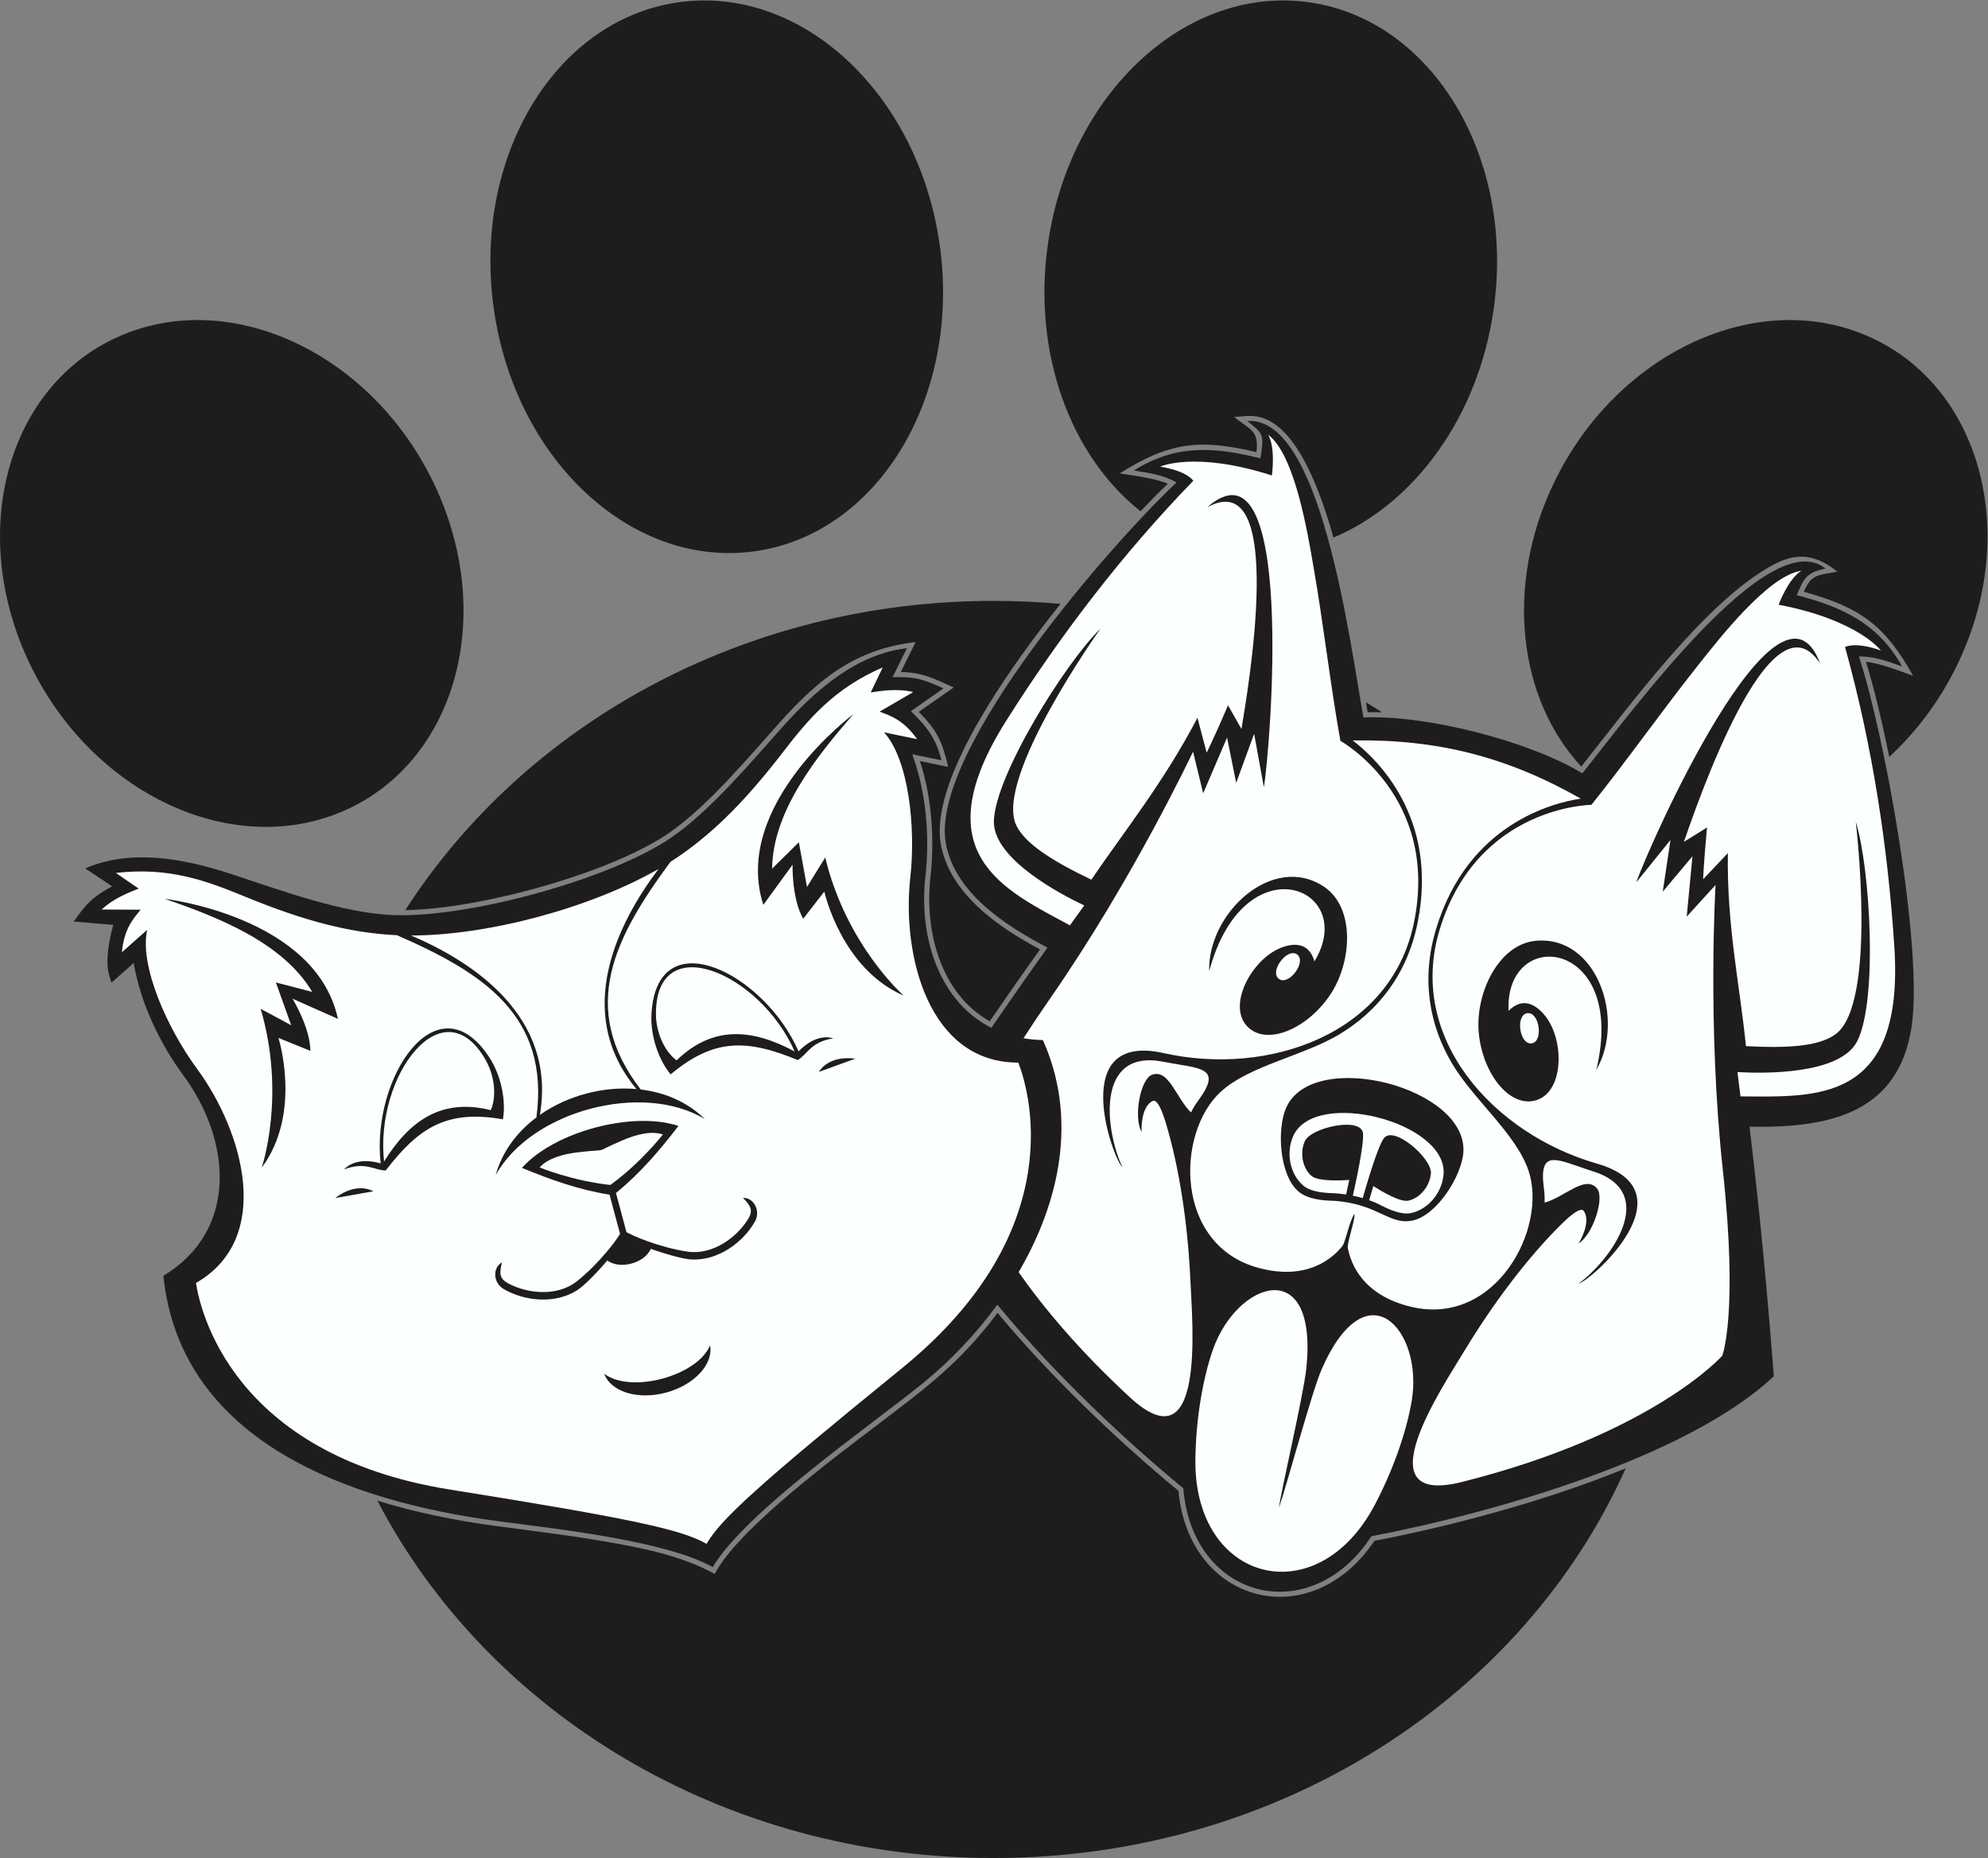 <?xml version="1.0" encoding="UTF-8" standalone="no"?>
<svg
   xmlns:dc="http://purl.org/dc/elements/1.1/"
   xmlns:cc="http://creativecommons.org/ns#"
   xmlns:rdf="http://www.w3.org/1999/02/22-rdf-syntax-ns#"
   xmlns:svg="http://www.w3.org/2000/svg"
   xmlns="http://www.w3.org/2000/svg"
   viewBox="0 0 664.333 620.76"
   height="620.76"
   width="664.333"
   xml:space="preserve"
   id="svg2"
   version="1.1"><rect x="0" y="0" width="664.333" height="620.76" fill="#808080" stroke="none"/><defs
     id="defs6" /><g
     transform="matrix(1.333,0,0,-1.333,0,620.76)"
     id="g10"><g
       transform="scale(0.1)"
       id="g12"><path
         id="path14"
         style="fill:#1e1d1c;fill-opacity:1;fill-rule:evenodd;stroke:none"
         d="m 2491.24,3150.86 c 56.47,0 112.27,-2.59 167.33,-7.5 -23.17,-29.08 -44.81,-57.11 -64.09,-83 -85.81,-115.23 -263.57,-369.16 -235.77,-520.09 22.8,-123.73 143.41,-206.8 248.48,-262.93 -42.57,-59.63 -84.53,-119.68 -126,-180.07 -123.89,69.39 -163.56,227.22 -148.69,360.42 10.65,95.52 3.7,199.29 -26.28,291.68 l 70.8,-14.5 c -15.24,64.12 -27.03,90.31 -73.74,137.9 l 87.63,61.06 c -51.85,23.38 -78.78,37.65 -132.77,38.65 l 37.29,75.17 c -150.72,-17.51 -242.13,-91.67 -340.93,-201.78 -80.04,-89.21 -181.12,-210.67 -278.45,-277.44 -144.78,-99.32 -470.17,-189.75 -659.9,-192.68 297.98,463.9 846.99,775.11 1475.09,775.11 z m 933.09,-254.35 c 13.64,-8.17 27.13,-16.53 40.49,-25.06 -12.51,0.44 -24.61,0.53 -36.19,0.25 -1.44,8.18 -2.88,16.46 -4.3,24.81 z M 4075.42,976.641 C 3819.25,403.555 3206.52,0 2491.24,0 1810.16,0 1221.98,365.859 946.137,895.605 1043.75,865.43 1144.96,845.43 1241.36,832.383 c 89.53,-12.11 178.83,-22.461 267.98,-37.754 93.73,-16.055 198.17,-35.859 282.05,-82.52 l 6.34,10.586 c 67.54,112.774 294.34,281.215 404.28,364.885 120.24,91.48 204.17,152.93 298.79,278.71 129.53,-155.74 297.25,-317.29 453.43,-445.938 26.54,-284.629 331.82,-362.5 491.43,-125.332 178.52,34.277 417.03,94.824 629.76,181.621 z M 296.891,3813.03 c 279.828,124.65 633.855,-40.03 790.749,-367.81 156.9,-327.79 57.25,-694.56 -222.577,-819.21 -279.825,-124.64 -633.856,40.03 -790.75,367.82 -156.894,327.79 -57.246,694.56 222.578,819.2 z m 4388.699,0 c -279.83,124.65 -633.86,-40.03 -790.75,-367.81 -123.54,-258.09 -87.99,-540.31 69.27,-709.52 120.77,151.47 311.18,413.79 480.14,505.03 52.6,28.41 101.99,32.23 161.91,-16.9 -51.71,-8.9 -65.18,-7 -84.21,-50.18 141.35,-38.75 203.3,-83.9 274.05,-210.47 -35.63,12.59 -83.37,31.68 -118.23,34.9 17.77,-56.35 38.61,-141.3 58.45,-238.21 68.77,63.4 128.07,142.29 171.96,233.96 156.89,327.79 57.24,694.56 -222.59,819.2 z m -2987.66,837.69 c 308.51,45.58 602.87,-225.28 657.48,-604.99 54.61,-379.71 -151.21,-724.48 -459.72,-770.07 -308.51,-45.58 -602.87,225.28 -657.48,605 -54.6,379.71 151.22,724.47 459.72,770.06 z m 1586.62,0 c -308.5,45.58 -602.87,-225.29 -657.48,-604.99 -39.62,-275.46 57.86,-532.5 232.14,-670.3 23.58,24.88 46.61,48.16 68.43,69 -32.25,13.93 -83.18,19.9 -120.62,25.86 123.74,77.87 198.72,87.55 342.48,53.4 7.9,54.34 -16.93,57.07 -55.87,87.94 20.26,1.59 41.21,4.77 60.44,0.8 57.62,-11.91 102,-75.38 135.42,-150.55 20.99,-47.21 38.44,-98.71 53.39,-152.43 201.25,84.62 362.41,300.16 401.39,571.21 54.61,379.7 -151.21,724.47 -459.72,770.06 v 0" /><path
         id="path16"
         style="fill:#1e1d1c;fill-opacity:1;fill-rule:evenodd;stroke:none"
         d="m 4660.08,3011.41 c 63.88,-191.72 162.03,-731.88 132.08,-928.19 -33.05,-216.52 -205.47,-254.12 -406.36,-250.21 25.27,-206.15 45.08,-418.67 61.02,-625.53 -217.39,-204.14 -703.26,-342.812 -1008.8,-400.976 -153.13,-234.043 -449.24,-158.535 -471.57,120.273 -134.82,110.683 -318.53,280.173 -466.2,460.173 -54.36,-74.66 -118.53,-141.52 -186.13,-196.44 -137.66,-111.8 -443.55,-321.408 -527.31,-461.291 -121.72,67.715 -403.79,96.836 -543.75,115.781 -357.802,48.438 -790.099,193.54 -833.474,614.28 190.519,115.25 168.465,341.58 50.664,501.54 -59.789,81.19 -107.902,181.54 -125.047,282.56 l -55.867,-49.55 -5.707,19.12 c -10.09,33.75 -0.274,87.66 10.387,125.8 l -99.246,8.45 c 32.933,45.78 46.097,60.87 96.48,88.24 l -67.559,44.9 c 116.032,50.15 249.262,24.05 365.625,-13.99 124.786,-40.79 279.356,-98.81 409.567,-103.12 186.627,-6.18 540.567,89.2 694.367,194.7 97.84,67.13 200.49,190.01 280.73,279.44 81.75,91.11 184.08,180.34 309.63,194.93 l -36.05,-72.67 c 57.32,1.49 76.26,-5 127.67,-28.18 l -81.71,-56.94 c 40.12,-39.28 63.55,-68.69 76.5,-123.17 l -73.16,14.98 c 35.66,-96.05 44.17,-207 32.99,-307.22 -17.15,-153.67 36.03,-313.1 165.4,-378.42 46.8,68.28 93.97,135.77 140.77,201.12 -104.97,54.64 -232.02,137.14 -254.79,260.77 -42.62,231.37 423.13,760.55 578.35,905.06 -33.66,19.5 -71.69,24.26 -107.15,29.91 104.5,65.76 200.13,59.91 317.53,30.49 8.89,60.05 7.98,60.93 -33.03,93.45 183.82,14.43 255.09,-541.15 291.09,-742.89 156.35,7.12 414.9,-58.82 548.75,-139.95 128.23,159.9 469.73,627.86 609.79,513.01 -51.6,-8.88 -56.27,-30.81 -72.23,-66.47 116.4,-30.21 204.44,-72.04 264.1,-178.75 -33.79,11.93 -69.62,25.98 -108.35,24.98 v 0" /><path
         id="path18"
         style="fill:#fcffff;fill-opacity:1;fill-rule:evenodd;stroke:none"
         d="m 2832.43,1154.8 c -126.43,116.78 -215.87,223.74 -278.79,313.6 104.04,177.6 148,386.78 60.86,581.68 -16.99,0.35 -33.21,1.89 -48.71,4.51 19.78,30.78 42.05,64.14 67.17,100.29 207.44,298.42 357.91,618.12 357.91,618.12 l 25.4,-104.45 59.84,139.75 22.89,-113.55 45,123.08 24.39,-134.02 c 16.18,93.63 81.66,896.64 -142.08,701.72 201.87,109.7 100.4,-466.84 85.96,-555.85 l -33.66,59.39 c -37.09,-86.21 -53.63,-118.59 -53.63,-118.59 l -23.04,87.34 c -84.42,-161.45 -181.69,-281.82 -266.07,-405.75 -98.8,47.42 -166.08,90.34 -188.1,136.13 -56.68,117.9 210.58,492.36 210.58,492.36 -87.49,-84.53 -263.61,-366.91 -266.79,-481.42 -2.63,-95.02 168.28,-184.09 226.54,-211.65 -11.8,-16.65 -23.78,-33.27 -35.96,-49.89 -163.11,88.56 -370.69,178.88 -159.76,512.63 135.25,213.99 291.84,419.18 469.07,601.61 0,0 -14.15,24.27 -82.88,35.45 0,0 86.64,39.91 279.88,-22.09 0,0 10.14,68.68 -9.4,102.02 67.27,-49.64 99.28,-247.58 113.79,-331.06 25.15,-144.66 42.25,-295.63 67.39,-436.04 0.72,-0.41 249.36,-138.98 184.42,-455.76 -57.39,-279.97 -365.03,-385.61 -627.38,-326.92 -241.52,54.02 -128.36,-263.01 -103.45,-286.15 -42.87,91.01 -69.31,298.48 103.41,264.34 89.62,-17.72 149.82,-11.14 86.79,-96.96 -6.81,-9.26 -12.93,-19.29 -18.38,-29.92 -37.28,36.17 -55.87,110.92 -98.34,94.02 -28.25,-11.23 -46.36,-105.23 -25.41,-143 0,0 -3.71,62.01 27.6,77.55 10.65,5.3 22.14,-19.08 32.66,-53.53 35.21,-115.31 56.06,-260.37 62.21,-398.34 4.82,-108.18 37.65,-465.762 -151.93,-290.65 z m 462.8,1092.54 c -13.15,45.86 -48.65,47.72 -83.41,34.26 -78.12,-30.23 -143.98,-159.06 -74.09,-206.52 50.36,-34.2 142.84,7.5 197.04,88.67 55.03,82.4 62.5,218.04 -15.23,270.39 -127.82,86.09 -292.22,-64.98 -288.23,-211.39 87.69,326.15 375.89,209.45 263.92,24.59 z m 486.59,-124.1 c 33.51,33.97 65.56,18.6 89.63,-9.86 54.09,-63.97 50.22,-208.59 -33.87,-216.78 -60.58,-5.92 -121.79,74.98 -130.5,172.19 -8.85,98.71 49.55,221.35 142.86,230.08 153.43,14.35 225.4,-196.98 151.79,-323.6 79.22,328.3 -229.67,363.88 -219.91,147.97 z M 3664.86,942.5 c 479.94,120.66 652.77,316.56 652.77,316.56 0,0 40.49,104.53 1.29,465.84 -39.19,361.33 -18.17,714.04 -18.17,714.04 l -72.32,-79.52 14.4,151.34 -74.47,-88.73 19.43,129.61 -85.59,-105.98 c 30.63,89.95 357.72,826.24 460.79,547.97 -124.67,192.98 -311.71,-361.73 -341.67,-446.79 l 58,36.02 c -8.73,-93.45 -9.72,-129.79 -9.72,-129.79 l 62.05,65.63 c -3.2,-182.16 30.57,-334.64 45.28,-483.84 109.44,-5.68 183.04,-0.02 224.3,29.65 106.22,76.35 50.93,533.07 50.93,533.07 36.32,-116.1 55.7,-448.34 3.65,-550.39 -43.19,-84.67 -235.88,-81.02 -300.23,-77.31 2.39,-20.27 4.94,-40.58 7.68,-61.01 185.59,-0.37 411.08,-20.51 385.74,373.49 -16.23,252.64 -55.44,507.76 -123.65,752.79 0,0 24.04,14.53 89.72,-8.58 0,0 -56.93,76.54 -256.26,114.65 0,0 23.98,65.15 57.1,85.07 -82.82,-11.37 -205.72,-169.81 -258.45,-236.14 -91.35,-114.95 -178.65,-239.29 -267.97,-350.51 -0.83,-0.02 -285.47,-2.59 -380.16,-311.78 -83.69,-273.25 135.78,-513.31 394.19,-587.45 237.89,-68.22 -13.27,-292.36 -46.22,-300.74 81.21,59.37 203.79,228.83 35.8,281.58 -87.15,27.36 -136.85,61.97 -122.61,-43.55 1.54,-11.39 2.1,-23.13 1.78,-35.06 50.07,13.9 102.17,70.62 131.37,35.43 19.42,-23.38 -9.69,-114.57 -46.19,-137.72 0,0 32.96,52.68 12.93,81.33 -6.82,9.75 -28.57,-6.15 -54.32,-31.37 -86.12,-84.37 -173.9,-201.72 -245.38,-319.9 -56.03,-92.64 -256.11,-390.84 -5.82,-327.91 v 0" /><path
         id="path20"
         style="fill:#fcffff;fill-opacity:1;fill-rule:evenodd;stroke:none"
         d="m 3828.71,2117.44 c 30.45,4.45 41.5,-71.13 11.05,-75.58 -30.44,-4.46 -41.5,71.13 -11.05,75.58 z m -576.83,147.11 c -24.61,18.5 -70.5,-42.58 -45.9,-61.07 24.59,-18.48 70.5,42.57 45.9,61.07 v 0" /><path
         id="path22"
         style="fill:#fcffff;fill-opacity:1;fill-rule:evenodd;stroke:none"
         d="m 3206.43,878.672 c 20.01,57.344 82.4,290.718 107.12,346.898 113.72,258.43 254.18,96.09 225.73,-78.23 -13.79,-84.47 -51.46,-184.547 -93.89,-264.156 -144.62,-271.25 -451.65,-192.95 -448.7,114.433 0.88,90.193 15.73,196.093 44.08,276.853 60.2,171.45 263.08,240.28 234.27,-45.7 -6.7,-66.48 -64.77,-313.555 -68.61,-350.098 v 0" /><path
         id="path24"
         style="fill:#fcffff;fill-opacity:1;fill-rule:evenodd;stroke:none"
         d="m 3962.79,2655.23 c -71.62,-10.82 -282.37,-64.49 -362.1,-324.78 -38.63,-126.13 -18.05,-242.17 39.77,-339.61 53.23,-89.67 159.71,-175.49 191,-266.86 49.78,-145.23 -82.11,-393.02 -294.05,-342.42 -122.28,29.22 -151.54,109.38 -158.56,147.78 -2.31,12.63 19.76,73.53 16.45,84.82 -12.24,-16.72 -22.4,-70.7 -29.93,-80.18 -23.94,-30.07 -88.08,-88.08 -210.78,-54.78 -210.28,57.07 -207.4,337.77 -94.16,441.43 71.25,65.21 205.81,89.55 295.49,142.79 97.43,57.85 171.06,149.86 197.56,279.08 54.66,266.68 -104.66,414.73 -162.34,458.52 212.07,3.61 387.2,-41.06 571.65,-145.79 z M 3341.96,1647.29 c -28.4,0.5 -64.6,4.43 -86.85,23.32 -47.98,40.76 -54.62,157.07 -30.58,210.41 67.66,150.17 456.44,50.93 443.92,-113.21 -4.45,-58.36 -65.97,-157.28 -127.61,-170.08 -58.76,-12.18 -87,42.95 -198.88,49.56 v 0" /><path
         id="path26"
         style="fill:#fcffff;fill-opacity:1;fill-rule:evenodd;stroke:none"
         d="m 3618.91,1713.73 c -3.41,-44.71 -37.29,-88.03 -81.96,-97.3 -21.5,-4.46 -50.02,6.44 -75.02,19.53 -0.06,-0.2 -10.29,5.92 -29.47,12.77 1.98,6.99 5.68,19.94 10.31,35.41 16.75,-10.74 66.37,-41 87.72,-36.56 29.21,6.07 54.24,36.35 56.7,68.57 2.83,37.19 -92.88,120.82 -117.86,87.97 -15.81,-20.8 -45.58,-123.46 -53.13,-150.14 -7.42,2.15 -15.7,4.24 -24.78,6.1 6.06,26.7 29.24,131.56 25.31,157.46 -6.21,40.8 -130.28,13.22 -145.6,-20.78 -13.28,-29.47 -5.8,-68.05 16.94,-87.35 16.61,-14.12 74.66,-11.34 94.51,-9.94 -3.41,-16.09 -6.42,-29.45 -8.01,-36.42 -9.87,1.48 -20.51,2.65 -31.88,3.32 -28.22,0.47 -58.48,4.57 -75.22,18.79 -34.77,29.53 -43.77,83.79 -25.35,124.66 54.1,120.08 386.8,35.12 376.79,-96.09 v 0" /><path
         id="path28"
         style="fill:#fcffff;fill-opacity:1;fill-rule:evenodd;stroke:none"
         d="m 1230.39,1874.39 c -124.41,31.16 -204.62,-27.55 -267.574,-128.63 -23.414,215.43 147.964,442.72 254.824,254.1 22.27,-39.33 27.86,-90.27 12.75,-125.47 z m 420.43,604.49 c -172.37,-98.67 -428.48,-166.58 -620.33,-166.73 151.89,-64.53 365.39,-201.13 322.92,-449.69 68.93,48.34 158.27,72.27 242.13,64.86 -161.33,194.36 -44.08,419.81 55.28,551.56 z m 45.28,-479.7 c 92.17,89.18 191,78.44 296.05,22.38 -87.44,198.28 -349.5,309.43 -347.73,92.66 0.37,-45.2 21.01,-92.11 51.68,-115.04 v 0" /><path
         id="path30"
         style="fill:#fcffff;fill-opacity:1;fill-rule:evenodd;stroke:none"
         d="m 1352.84,1730.8 c 0,0 81.85,-33.75 177.35,-43.85 77.66,56.49 131.67,126.64 131.67,126.64 -30.22,10.02 -69.46,-1.13 -100.79,-14.55 -84.64,-36.25 -22.73,-19.41 -114.28,-30.52 -33.7,-4.11 -72.92,-14.09 -93.95,-37.72 v 0" /><path
         id="path32"
         style="fill:#fcffff;fill-opacity:1;fill-rule:evenodd;stroke:none"
         d="m 995.055,2312.93 c -119.039,5.51 -235.641,36.92 -381.328,96.89 -97.903,40.3 -191.418,74.54 -323.321,59.14 l 57.321,-39.24 c -21.266,-8.57 -62.45,-23.45 -92.606,-52.44 l 97.442,-0.44 c -17.243,-21.55 -41.301,-46.02 -46.954,-106.66 l 63.317,56.14 c -19.629,-89.03 49.094,-245.09 125.027,-348.21 114.902,-156.04 193.121,-424.2 -2.621,-536.82 9.133,-61.58 86.324,-429.81 636.188,-517.716 463.67,-74.121 581.73,-100.859 643.69,-136.113 36.03,61.504 124.9,143.691 489.4,439.729 432.23,351.05 314.96,708.53 292.09,766.44 -225.83,-0.35 -292.18,271 -270.68,463.59 14.2,127.27 -4.31,296.77 -65.83,364.08 l 82.9,-16.96 c -35.21,49.69 -68.29,58.84 -93.99,68.89 l 84.17,49.09 c -40.62,10.04 -83.72,2.33 -106.42,-0.88 l 30.02,62.64 c -121.94,-52.62 -185.8,-129.02 -250.43,-212.87 -87.91,-114.04 -166.69,-195.27 -256.19,-257.48 -8.16,-5.67 -16.61,-11.25 -25.32,-16.76 -138.66,-187.59 -232.78,-365.6 -74.72,-570.76 60.24,-7.26 117.01,-31.05 160.54,-74 -157.3,94.53 -435.1,20.09 -524.05,-140.43 16.22,58.96 53.51,107.95 102.02,144.37 34.31,256.58 -135.95,363.54 -349.665,456.78 z m 1144.175,553.79 c 0,0 -306.16,-227.56 -225.62,-477.72 l 73.26,100.57 c 0,0 -2.18,-85.37 26.66,-135.46 l 53.04,68.17 c 0,0 42.09,-193 199.02,-260.82 0,0 -143.46,125.38 -196.84,346.2 l -45.72,-73.92 -20.4,112.09 -67.07,-66.15 c 1.92,145.43 113.15,282.93 203.67,387.04 z M 935.781,1671.02 c 0,0 -39.707,25.66 -95.683,-17 l 95.683,17 z m 31.121,52.18 c 83.548,108.75 154.148,152.76 293.848,128.23 8.09,46.11 -3.9,109.12 -33.95,155.09 -130.34,199.28 -296.859,-51.5 -272.484,-265.56 -14.925,4.51 -62.683,15.64 -91.933,-15.3 52.656,20.98 76.918,-2.3 104.519,-2.46 z m 1032.978,276.78 c -126.72,52.42 -209.86,55.23 -318.58,-35.88 -30.07,35.9 -51.19,96.47 -48.15,151.31 13.23,237.75 282.83,103.83 368.76,-93.75 10.67,11.37 46.47,44.9 87.27,32.72 -56.09,-8.17 -65.47,-40.45 -89.3,-54.4 z m 53.05,-29.63 c 0,0 21.56,42.07 91.36,33.13 l -91.36,-33.13 z m -508.74,-303.51 26.28,-98.09 c 13.18,-7.97 79.7,-37.91 154.17,-49.1 62.22,-8.36 121.53,35.23 150.03,80.58 14.1,22.45 8.09,33.5 -12,54.4 26.96,0.82 44.74,-32.74 30.15,-58.89 -28.52,-51.11 -90.97,-99.04 -159.55,-95.62 -19.15,0.95 -61.55,12.4 -101.65,26.66 -16.23,-36.12 -77.07,-52.42 -109.18,-29.26 -27.6,-32.4 -58.59,-63.52 -74.71,-73.93 -57.67,-37.24 -135.72,-26.95 -185.98,3.05 -25.71,15.35 -27.09,53.32 -3.34,66.07 -6.95,-28.12 -6.62,-40.72 16.8,-53.1 47.36,-25.02 120.53,-33.13 170.23,5.23 58.9,46.94 101.55,106.12 108.96,119.59 l -26.27,98.09 c -77.15,12.44 -147.36,37.32 -219.64,67.23 80.59,90.56 277.22,143.24 392.3,105.11 -47.65,-62.03 -96,-118.69 -156.6,-168.02 z m 235.91,-382.07 c 8.51,-47.15 -39.58,-99.28 -110.45,-118.29 -70.88,-18.98 -138.6,2.13 -154.79,47.21 66.48,-50.47 232.9,-5.88 265.24,71.08 z M 412.859,2404.14 c 0,0 378.914,-43.99 434.262,-300.9 l -113.742,50.47 c 0,0 44.574,-72.85 44.648,-130.66 l -80.023,32.52 c 0,0 60.062,-188.19 -41.941,-325.37 0,0 61.542,180.29 -2.633,398.22 l 76.554,-41.15 -38.382,107.28 91.164,-23.75 c -74.375,124.98 -239.465,188.43 -369.907,233.34 v 0" /></g></g></svg>